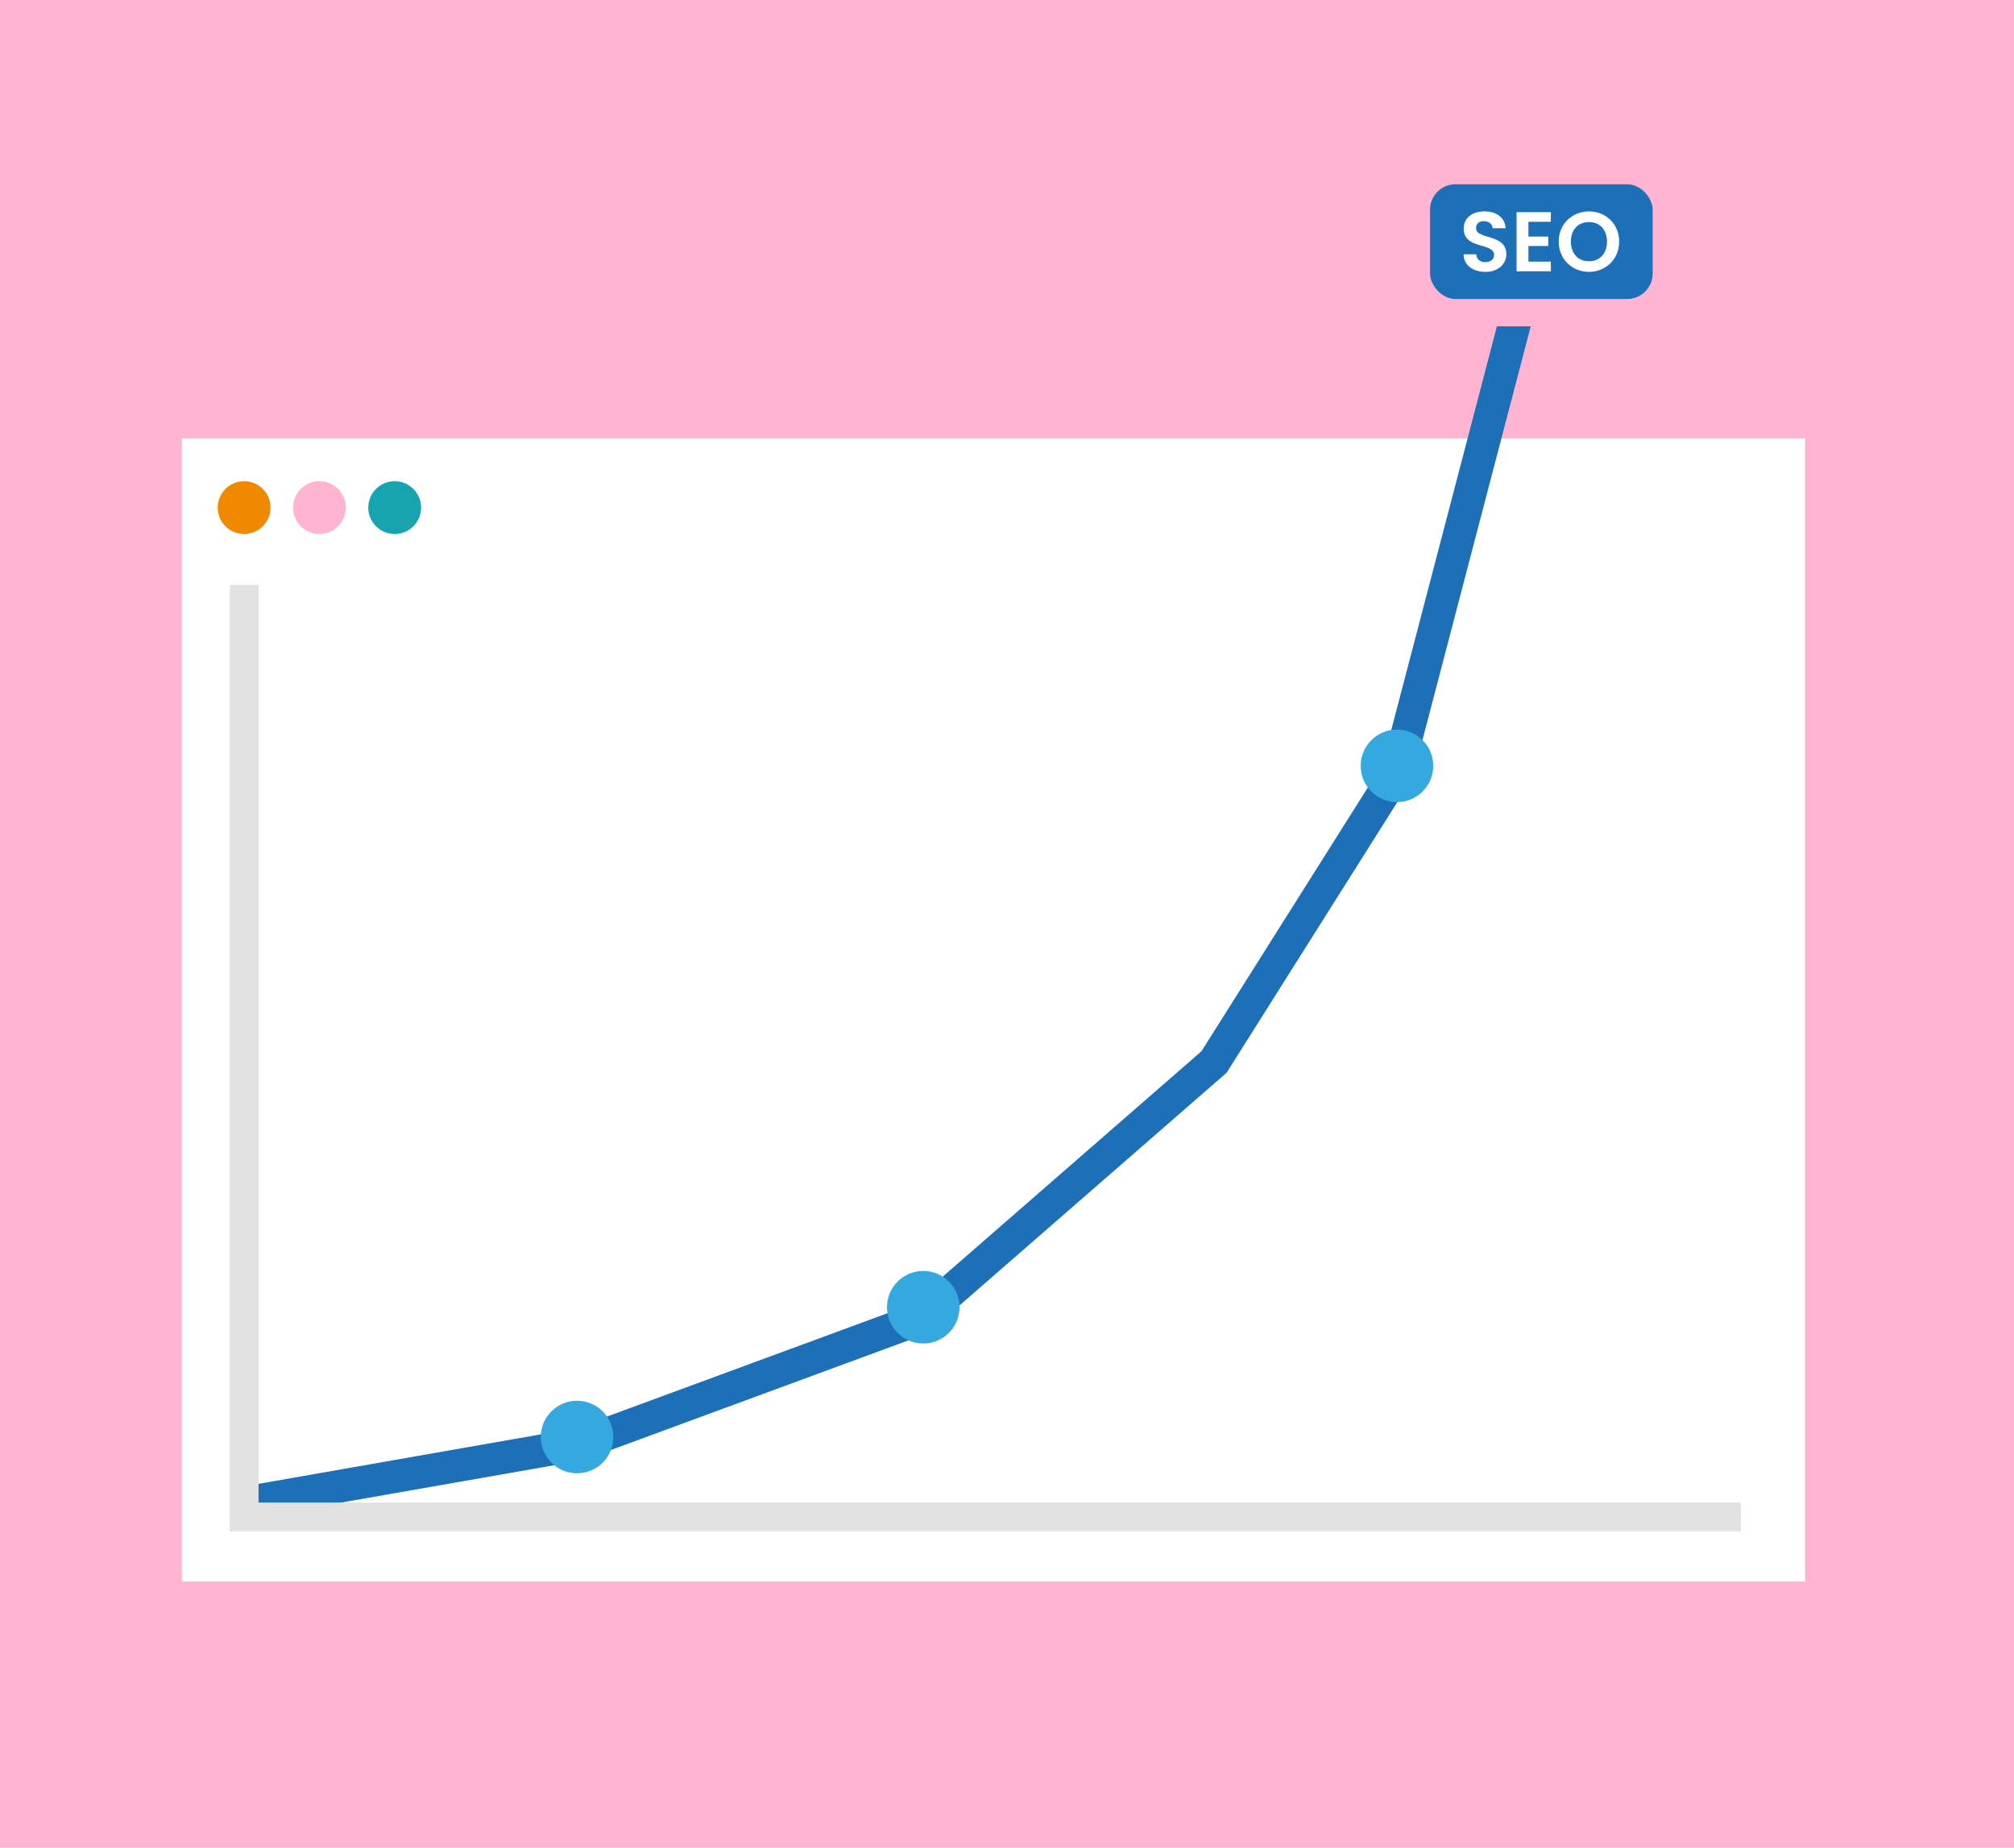 <?xml version="1.0" encoding="UTF-8"?>
<svg xmlns="http://www.w3.org/2000/svg" version="1.1" viewBox="0 0 545 500">
  <g id="Background">
    <rect x="0" y="0" width="545" height="500" fill="#ffb5d1" stroke-width="0"/>
  </g>
  <g id="Grafik">
    <g>
      <rect x="49.226" y="118.654" width="439.226" height="309.325" fill="#fff" stroke-width="0"/>
      <circle cx="66.062" cy="137.363" r="7.148" fill="#f08800" stroke-width="0"/>
      <circle cx="86.434" cy="137.363" r="7.148" fill="#ffb5d1" stroke-width="0"/>
      <circle cx="106.806" cy="137.363" r="7.148" fill="#17a3b0" stroke-width="0"/>
      <g>
        <rect x="386.974" y="49.861" width="60.251" height="31.054" rx="6.898" ry="6.898" fill="#1d70b7" stroke-width="0"/>
        <g>
          <path d="M401.972,73.569c-3.318,0-5.881-1.739-5.927-4.76h3.433c.092,1.282.938,2.128,2.426,2.128,1.51,0,2.403-.801,2.403-1.945,0-3.455-8.239-1.373-8.216-7.163,0-2.883,2.334-4.623,5.629-4.623,3.273,0,5.515,1.671,5.721,4.554h-3.524c-.069-1.053-.916-1.877-2.289-1.9-1.259-.046-2.197.572-2.197,1.877,0,3.204,8.192,1.419,8.192,7.048,0,2.517-2.013,4.783-5.652,4.783Z" fill="#fff" stroke-width="0"/>
          <path d="M419.664,60.021h-6.064v4.005h5.378v2.54h-5.378v4.234h6.064v2.609h-9.268v-15.996h9.268v2.609Z" fill="#fff" stroke-width="0"/>
          <path d="M429.985,73.569c-4.508,0-8.193-3.387-8.193-8.193s3.685-8.17,8.193-8.17c4.554,0,8.169,3.387,8.169,8.17s-3.638,8.193-8.169,8.193ZM429.985,70.708c2.883,0,4.874-2.082,4.874-5.332s-1.991-5.286-4.874-5.286c-2.906,0-4.897,2.037-4.897,5.286s1.991,5.332,4.897,5.332Z" fill="#fff" stroke-width="0"/>
        </g>
      </g>
      <polygon points="405.074 88.311 374.024 206.958 325.131 284.472 246.382 353.078 155.57 386.536 65.963 402.246 67.493 410.968 157.884 395.121 250.972 360.825 331.928 290.295 382.244 210.525 414.228 88.311 405.074 88.311" fill="#1d70b7" stroke-width="0"/>
      <circle cx="156.152" cy="388.874" r="9.815" fill="#35a8e0" stroke-width="0"/>
      <circle cx="249.841" cy="353.744" r="9.815" fill="#35a8e0" stroke-width="0"/>
      <circle cx="378.027" cy="207.246" r="9.815" fill="#35a8e0" stroke-width="0"/>
      <polygon points="69.969 406.607 69.969 158.311 62.155 158.311 62.155 406.607 62.155 414.421 69.969 414.421 471.093 414.421 471.093 406.607 69.969 406.607" fill="#e2e2e2" stroke-width="0"/>
    </g>
  </g>
</svg>